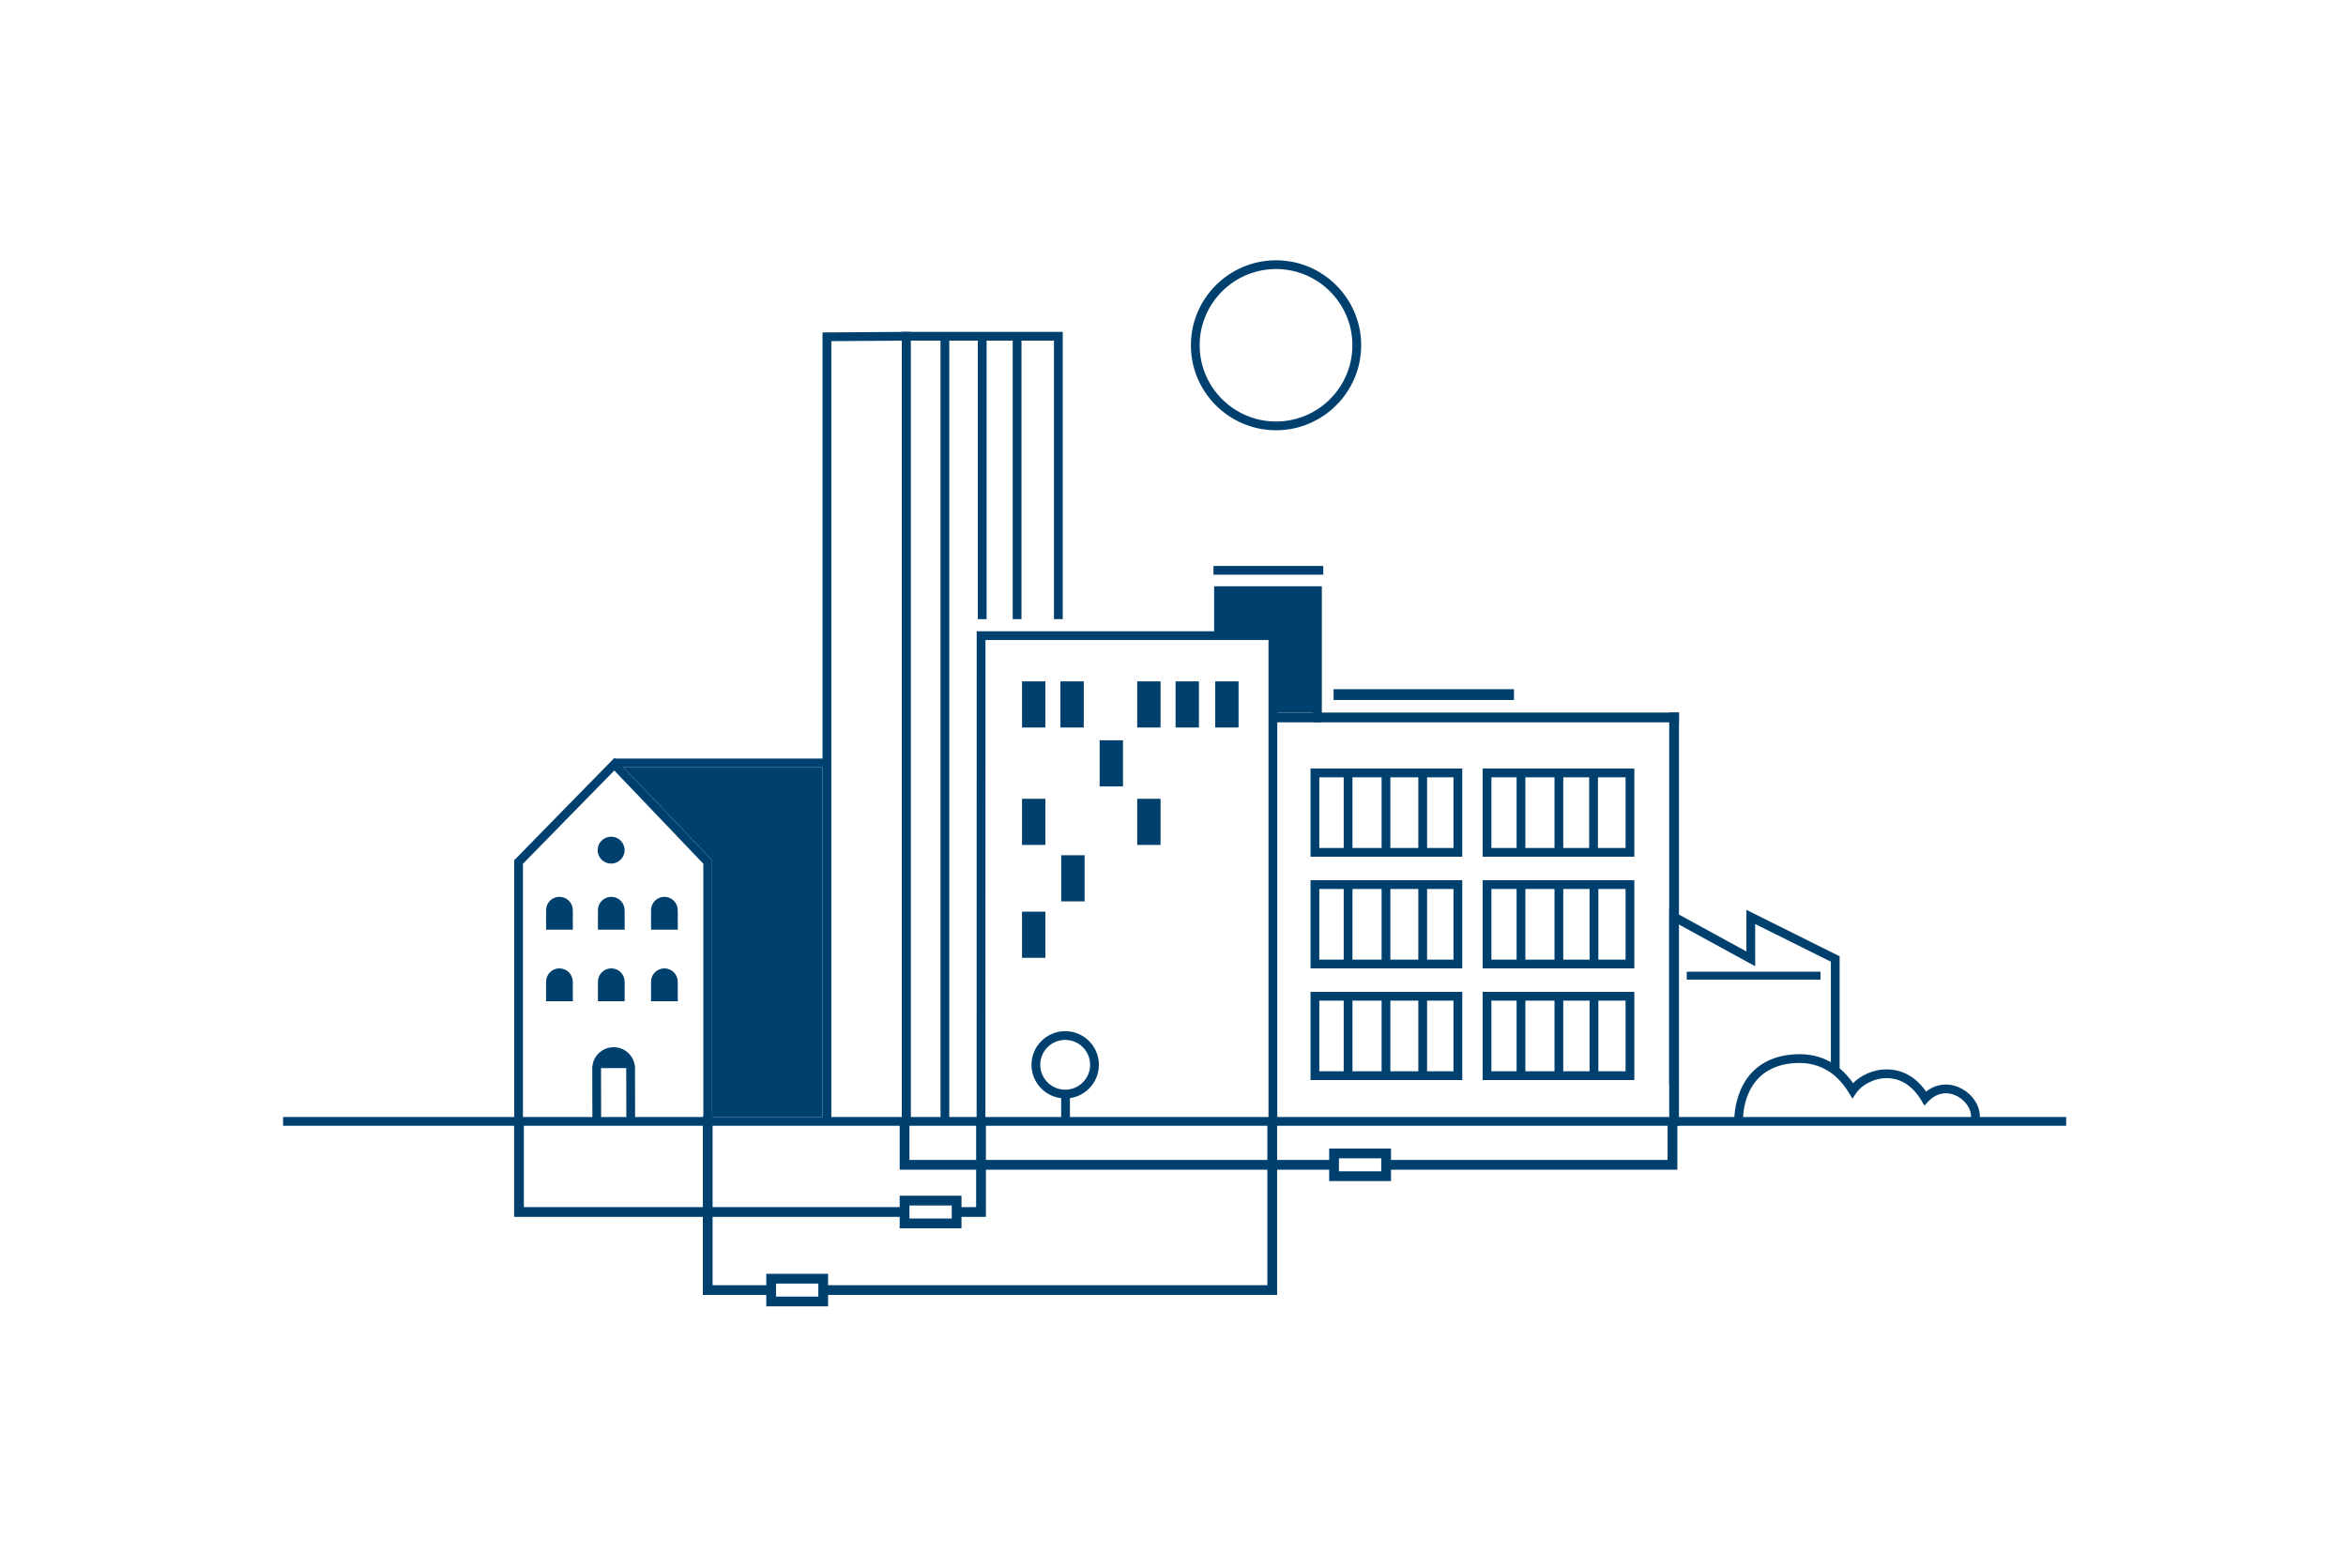 <svg width="721" height="482" viewBox="0 0 721 482" fill="none" xmlns="http://www.w3.org/2000/svg">
<path fill-rule="evenodd" clip-rule="evenodd" d="M373.138 194.01V194.5H375.833V194.01H373.138Z" fill="#00406E"/>
<path d="M279.859 345.793H277.164L277.163 104.7L255.493 104.845L255.493 345.793H252.795L252.795 343.307L252.794 235.83L252.794 102.174L279.858 101.99L279.859 345.793Z" fill="#00406E"/>
<path d="M279.859 344.437H277.163L277.163 102H326.613L326.613 190.29H323.918L323.918 104.69H279.858L279.859 344.437Z" fill="#00406E"/>
<path d="M291.745 102.5H289.05V344.434H291.745V102.5Z" fill="#00406E"/>
<path d="M313.933 102.5H311.238V190.29H313.933V102.5Z" fill="#00406E"/>
<path d="M303.214 102.5H300.519V190.29H303.214V102.5Z" fill="#00406E"/>
<path d="M516 219H392V222H516V219Z" fill="#00406E"/>
<path d="M516 346L516 219L513 219L513 346L516 346Z" fill="#00406E"/>
<path d="M449.396 331.945H402.771V304.846H449.396V331.945ZM405.466 329.255H446.701V307.539H405.466V329.255Z" fill="#00406E"/>
<path d="M502.281 331.945H455.656V304.846H502.281V331.945ZM458.351 329.255H499.586V307.539H458.351V329.255Z" fill="#00406E"/>
<path d="M415.657 306.496H412.962V330.605H415.657V306.496Z" fill="#00406E"/>
<path d="M427.304 306.496H424.609V330.605H427.304V306.496Z" fill="#00406E"/>
<path d="M438.586 306.496H435.891V330.605H438.586V306.496Z" fill="#00406E"/>
<path d="M468.795 306.496H466.1V330.605H468.795V306.496Z" fill="#00406E"/>
<path d="M480.442 306.496H477.747V330.605H480.442V306.496Z" fill="#00406E"/>
<path d="M491.226 306.496H488.531V330.605H491.226V306.496Z" fill="#00406E"/>
<path d="M449.396 297.628H402.771V270.528H449.396V297.628ZM405.466 294.937H446.701V273.222H405.466V294.937Z" fill="#00406E"/>
<path d="M502.281 297.628H455.656V270.528H502.281V297.628ZM458.351 294.937H499.586V273.222H458.351V294.937Z" fill="#00406E"/>
<path d="M415.657 272.178H412.962V296.006H415.657V272.178Z" fill="#00406E"/>
<path d="M427.304 272.178H424.609V296.006H427.304V272.178Z" fill="#00406E"/>
<path d="M438.586 272.178H435.891V296.006H438.586V272.178Z" fill="#00406E"/>
<path d="M468.795 272.178H466.1V296.006H468.795V272.178Z" fill="#00406E"/>
<path d="M480.442 272.178H477.747V296.006H480.442V272.178Z" fill="#00406E"/>
<path d="M491.226 272.178H488.531V296.006H491.226V272.178Z" fill="#00406E"/>
<path d="M449.396 263.31H402.771V236.211H449.396V263.31ZM405.466 260.62H446.701V238.904H405.466V260.62Z" fill="#00406E"/>
<path d="M502.281 263.31H455.656V236.211H502.281V263.31ZM458.351 260.62H499.586V238.904H458.351V260.62Z" fill="#00406E"/>
<path d="M415.657 237.861H412.962V261.689H415.657V237.861Z" fill="#00406E"/>
<path d="M427.304 237.861H424.609V261.689H427.304V237.861Z" fill="#00406E"/>
<path d="M438.586 237.861H435.891V261.689H438.586V237.861Z" fill="#00406E"/>
<path d="M468.795 237.861H466.1V261.689H468.795V237.861Z" fill="#00406E"/>
<path d="M480.442 237.861H477.747V261.689H480.442V237.861Z" fill="#00406E"/>
<path d="M491.1 237.861H488.405V261.689H491.1V237.861Z" fill="#00406E"/>
<path d="M465.294 211.818H409.856V215.141H465.294V211.818Z" fill="#00406E"/>
<path d="M160.718 344.611H158.023V264.386L188.821 232.939L191.581 235.83L218.855 264.395L218.855 343.307L218.855 344.608H216.16V265.471L188.795 236.815L160.718 265.48V344.611Z" fill="#00406E"/>
<path d="M187.818 265.422C190.107 265.422 191.962 263.57 191.962 261.285C191.962 259 190.107 257.148 187.818 257.148C185.529 257.148 183.673 259 183.673 261.285C183.673 263.57 185.529 265.422 187.818 265.422Z" fill="#00406E"/>
<path d="M184.718 328.165L182.023 328.17L182.057 344.609L184.752 344.603L184.718 328.165Z" fill="#00406E"/>
<path d="M195.155 328.143L192.46 328.148L192.494 344.61L195.19 344.604L195.155 328.143Z" fill="#00406E"/>
<path d="M188.588 321.856C185.006 321.856 182.094 324.714 182.017 328.27H195.162C195.081 324.714 192.173 321.856 188.591 321.856H188.588Z" fill="#00406E"/>
<path d="M176.028 279.726C176.028 277.465 174.194 275.634 171.929 275.634C169.664 275.634 167.83 277.465 167.83 279.726V285.736H176.051L176.041 279.949C176.044 279.875 176.028 279.8 176.028 279.726Z" fill="#00406E"/>
<path d="M191.959 279.726C191.959 277.465 190.125 275.634 187.86 275.634C185.595 275.634 183.761 277.465 183.761 279.726V285.736H191.982L191.972 279.949C191.975 279.875 191.959 279.8 191.959 279.726Z" fill="#00406E"/>
<path d="M208.285 279.726C208.285 277.465 206.45 275.634 204.186 275.634C201.921 275.634 200.086 277.465 200.086 279.726V285.736H208.308L208.298 279.949C208.301 279.875 208.285 279.8 208.285 279.726Z" fill="#00406E"/>
<path d="M176.028 301.716C176.028 299.455 174.194 297.624 171.929 297.624C169.664 297.624 167.83 299.455 167.83 301.716V307.726H176.051L176.041 301.939C176.044 301.865 176.028 301.79 176.028 301.716Z" fill="#00406E"/>
<path d="M191.959 301.716C191.959 299.455 190.125 297.624 187.86 297.624C185.595 297.624 183.761 299.455 183.761 301.716V307.726H191.982L191.972 301.939C191.975 301.865 191.959 301.79 191.959 301.716Z" fill="#00406E"/>
<path d="M208.285 301.716C208.285 299.455 206.45 297.624 204.186 297.624C201.921 297.624 200.086 299.455 200.086 301.716V307.726H208.308L208.298 301.939C208.301 301.865 208.285 301.79 208.285 301.716Z" fill="#00406E"/>
<path d="M254.515 233.139H188.808V235.83L191.581 235.83H252.794L254.515 235.83V233.139Z" fill="#00406E"/>
<path d="M565.378 330L562.683 328V295.577L539.42 283.989L539.423 296.969L515.695 283.989V333.385H513V279.448L536.725 292.425L536.722 279.639L565.378 293.913V330Z" fill="#00406E"/>
<path d="M559.489 298.648H518.39V301.08H559.489V298.648Z" fill="#00406E"/>
<path d="M321.281 209.412H314.101V223.593H321.281V209.412Z" fill="#00406E"/>
<path d="M333.08 209.412H325.901V223.593H333.08V209.412Z" fill="#00406E"/>
<path d="M321.281 280.198H314.101V294.379H321.281V280.198Z" fill="#00406E"/>
<path d="M333.333 262.852H326.153V277.033H333.333V262.852Z" fill="#00406E"/>
<path d="M345.132 227.52H337.953V241.701H345.132V227.52Z" fill="#00406E"/>
<path d="M321.281 245.502H314.101V259.683H321.281V245.502Z" fill="#00406E"/>
<path d="M356.676 245.502H349.497V259.683H356.676V245.502Z" fill="#00406E"/>
<path d="M356.676 209.412H349.497V223.593H356.676V209.412Z" fill="#00406E"/>
<path d="M368.472 209.412H361.293V223.593H368.472V209.412Z" fill="#00406E"/>
<path d="M380.65 209.412H373.471V223.593H380.65V209.412Z" fill="#00406E"/>
<path d="M608.207 345.018L605.612 344.288C606.314 341.805 604.648 338.685 601.736 337.035C598.611 335.262 595.22 335.811 592.664 338.504L591.435 339.796L590.526 338.265C587.225 332.707 583.071 331.444 580.166 331.364C575.944 331.238 572.068 333.56 570.495 335.904L569.321 337.655L568.224 335.856C564.092 329.08 558.191 326.035 550.675 326.807C535.213 328.396 535.67 343.833 535.695 344.489L533.004 344.605C532.997 344.417 532.389 325.98 550.4 324.129C558.434 323.303 564.856 326.251 569.509 332.898C571.819 330.576 575.695 328.547 580.24 328.673C583.557 328.764 588.17 330.062 591.952 335.504C595.767 332.462 600.099 333.011 603.066 334.696C607.088 336.977 609.249 341.317 608.204 345.018H608.207Z" fill="#00406E"/>
<path d="M406.685 173.938H372.94V176.628H406.685V173.938Z" fill="#00406E"/>
<path d="M392.165 132.235C377.738 132.235 366 120.518 366 106.118C366 91.717 377.738 80 392.165 80C406.591 80 418.329 91.717 418.329 106.118C418.329 120.518 406.591 132.235 392.165 132.235ZM392.165 82.69C379.223 82.69 368.695 93.199 368.695 106.118C368.695 119.036 379.223 129.545 392.165 129.545C405.106 129.545 415.634 119.036 415.634 106.118C415.634 93.199 405.106 82.69 392.165 82.69Z" fill="#00406E"/>
<path d="M218.855 343.307H87V345.997H635V343.307H252.795H218.855Z" fill="#00406E"/>
<path fill-rule="evenodd" clip-rule="evenodd" d="M408.5 356.5H279.5V345H276.5V359.5H408.5V363H427.5V359.5H515.5V345H512.5V356.5H427.5V353H408.5V356.5ZM424.5 360H411.5V356H424.5V360Z" fill="#00406E"/>
<path fill-rule="evenodd" clip-rule="evenodd" d="M235.5 395H219V343H216V398H235.5V401.5H254.5V398H392.5V344H389.5V395H254.5V391.5H235.5V395ZM251.5 398.5H238.5V394.5H251.5V398.5Z" fill="#00406E"/>
<path fill-rule="evenodd" clip-rule="evenodd" d="M276.5 371H161V345H158V374H276.5V377.5H295.5V374H303V345H300V371H295.5V367.5H276.5V371ZM292.5 374.5H279.5V370.5H292.5V374.5Z" fill="#00406E"/>
<path d="M327.367 337.603C321.653 337.603 317.007 332.962 317.007 327.262C317.007 321.562 321.656 316.921 327.367 316.921C333.077 316.921 337.729 321.562 337.729 327.262C337.729 332.962 333.08 337.603 327.367 337.603ZM327.367 319.608C323.141 319.608 319.702 323.041 319.702 327.259C319.702 331.477 323.141 334.91 327.367 334.91C331.592 334.91 335.031 331.477 335.031 327.259C335.031 323.041 331.592 319.608 327.367 319.608Z" fill="#00406E"/>
<path d="M328.826 336.256H326.131V344.03H328.826V336.256Z" fill="#00406E"/>
<path fill-rule="evenodd" clip-rule="evenodd" d="M252.794 235.83L252.795 343.307H218.855V264.395L191.581 235.83H252.794Z" fill="#00406E"/>
<path d="M406.246 222H403.55V219H392.546V344.654H389.848V196.7H302.865L302.839 344.437H300.144L300.17 194.01H373.138L373.137 180.2H406.246V222Z" fill="#00406E"/>
</svg>
